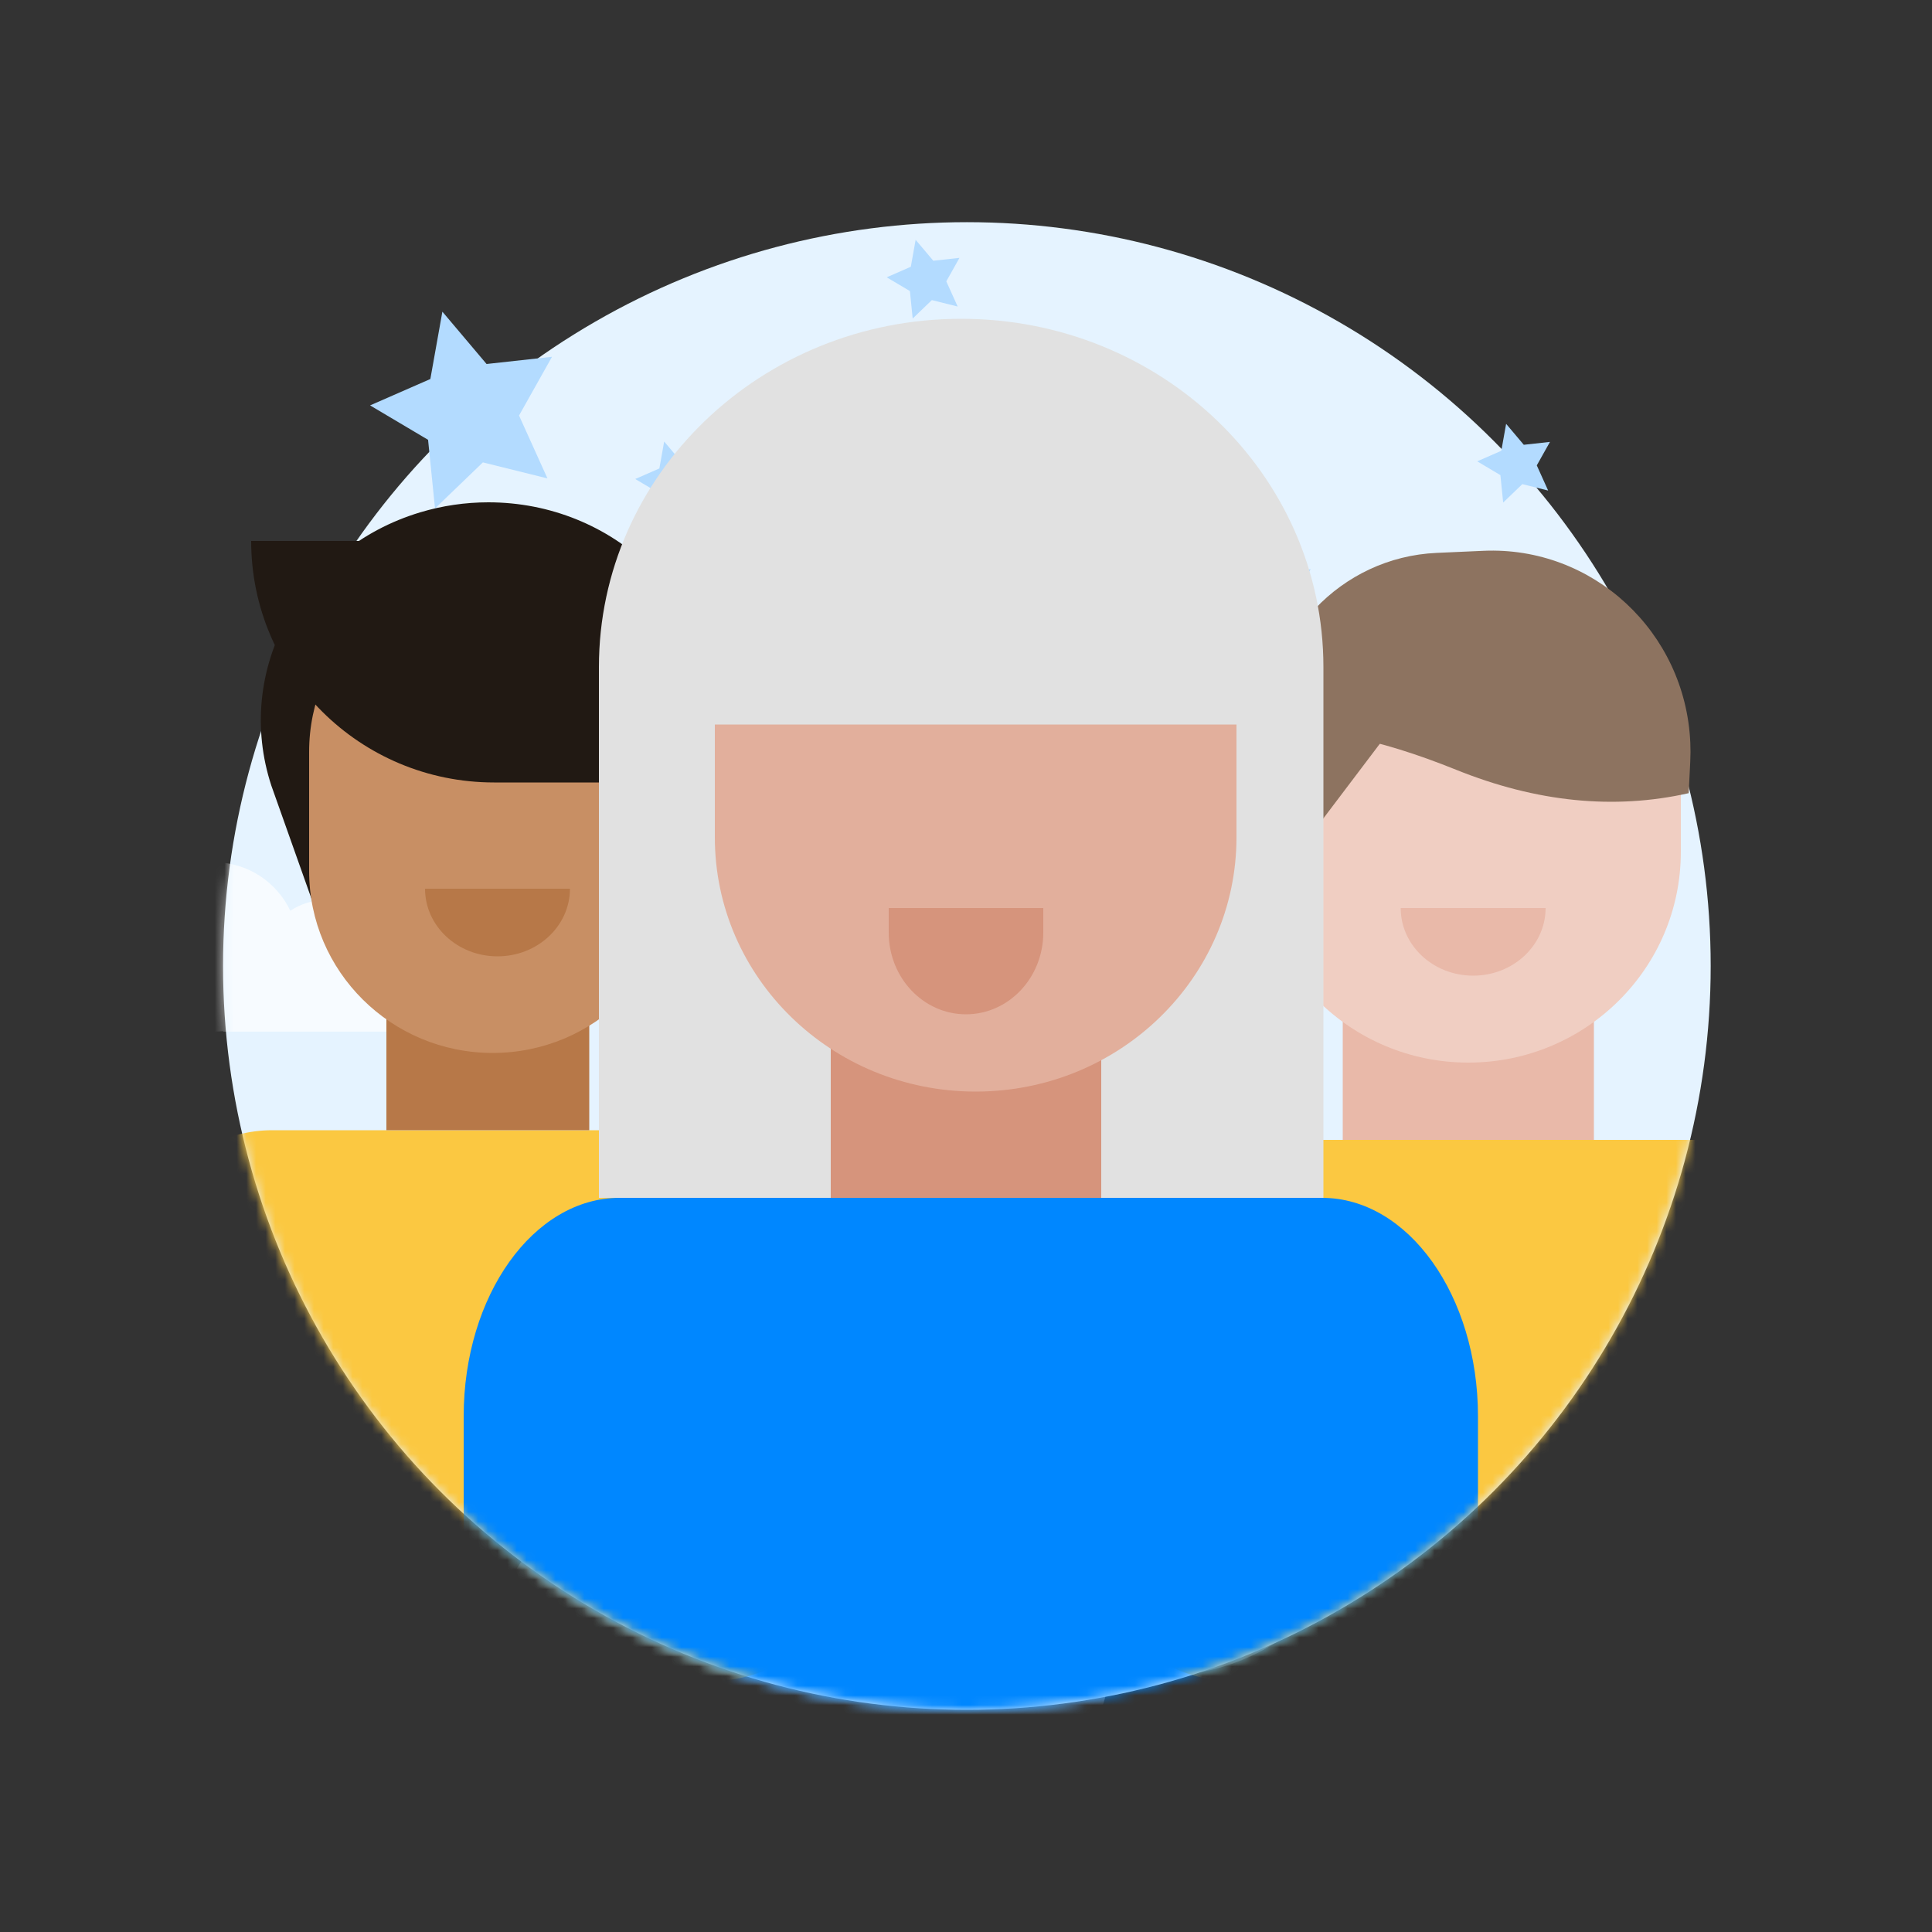 <?xml version="1.0" encoding="UTF-8"?>
<svg width="200px" height="200px" viewBox="0 0 200 200" version="1.1" xmlns="http://www.w3.org/2000/svg" xmlns:xlink="http://www.w3.org/1999/xlink">
    <rect x="0" y="0" width="200" height="200" fill="#333333" stroke="none"/>
    <title>perk-icon-pension-and-insurance</title>
    <defs>
        <circle id="path-1" cx="77.363" cy="77" r="77"></circle>
        <circle id="path-3" cx="77" cy="77" r="77"></circle>
    </defs>
    <g id="perk-icon-pension-and-insurance" stroke="none" stroke-width="1" fill="none" fill-rule="evenodd">
        <g id="Group-4" transform="translate(22, 23)">
            <g id="Group-3">
                <g id="Group-2" transform="translate(0.727, 0)">
                    <mask id="mask-2" fill="white">
                        <use xlink:href="#path-1"></use>
                    </mask>
                    <use id="Mask" fill="#E5F3FF" xlink:href="#path-1"></use>
                    <g id="Group-11" opacity="0.7" mask="url(#mask-2)">
                        <g transform="translate(73.817, 138.179) scale(-1, 1) translate(-73.817, -138.179) translate(28.317, 107.179)" id="Group">
                            <ellipse id="Oval" fill="#FFFFFF" cx="75.468" cy="40.338" rx="15.406" ry="15.395"></ellipse>
                            <ellipse id="Oval" fill="#FFFFFF" cx="48.557" cy="39.949" rx="21.646" ry="21.631"></ellipse>
                            <ellipse id="Oval" fill="#FFFFFF" cx="21.646" cy="21.631" rx="21.646" ry="21.631"></ellipse>
                        </g>
                    </g>
                    <g id="Group-11" opacity="0.4" mask="url(#mask-2)">
                        <g transform="translate(169.469, 35.641) scale(-1, 1) translate(-169.469, -35.641) translate(147.469, 13.641)" id="Group" opacity="0.75">
                            <g>
                                <ellipse id="Oval" fill="#FFFFFF" cx="21.646" cy="21.631" rx="21.646" ry="21.631"></ellipse>
                            </g>
                        </g>
                    </g>
                    <g id="Group-11" opacity="0.4" mask="url(#mask-2)">
                        <g transform="translate(-27.987, 47.333) scale(-1, 1) translate(27.987, -47.333) translate(-50.487, 25.333)" id="Group" opacity="0.75">
                            <g transform="translate(22.852, 22) scale(-1, 1) translate(-22.852, -22) translate(0.852, 0)">
                                <ellipse id="Oval" fill="#FFFFFF" cx="21.646" cy="21.631" rx="21.646" ry="21.631"></ellipse>
                            </g>
                        </g>
                    </g>
                    <g mask="url(#mask-2)" fill="#FFFFFF" id="Combined-Shape">
                        <g transform="translate(-9.75, 44.821)">
                            <path d="M10.113,38.974 L10.114,38.921 C9.794,38.956 9.468,38.974 9.138,38.974 C4.292,38.974 0.363,35.048 0.363,30.205 C0.363,25.362 4.292,21.436 9.138,21.436 C12.645,21.436 15.672,23.492 17.077,26.463 C18.154,25.749 19.448,25.333 20.839,25.333 C23.998,25.333 26.656,27.478 27.434,30.39 C28.283,29.667 29.385,29.231 30.589,29.231 C33.281,29.231 35.464,31.412 35.464,34.103 C35.464,36.459 33.79,38.425 31.565,38.877 L31.564,38.974 L10.113,38.974 Z" fill-opacity="0.7"></path>
                            <path d="M119.317,19.487 L119.317,19.292 C118.687,19.42 118.035,19.487 117.367,19.487 C111.982,19.487 107.617,15.125 107.617,9.744 C107.617,4.362 111.982,0 117.367,0 C121.259,0 124.619,2.279 126.182,5.575 C127.511,4.525 129.191,3.897 131.017,3.897 C134.162,3.897 136.871,5.756 138.106,8.435 C138.904,8.025 139.809,7.795 140.768,7.795 C143.999,7.795 146.618,10.412 146.618,13.641 C146.618,16.186 144.99,18.351 142.719,19.154 L142.718,19.487 L119.317,19.487 Z" fill-opacity="0.8"></path>
                        </g>
                    </g>
                </g>
                <polygon id="Star" fill="#B3DBFF" transform="translate(106.994, 39.419) rotate(-15) translate(-106.994, -39.419) " points="106.999 44.013 102.451 46.395 103.316 41.344 99.633 37.763 104.719 37.03 106.989 32.436 109.268 37.034 114.354 37.775 110.677 41.35 111.55 46.402"></polygon>
                <polygon id="Star" fill="#B3DBFF" transform="translate(26.323, 55.701) rotate(-15) translate(-26.323, -55.701) " points="26.328 60.295 21.78 62.677 22.645 57.626 18.962 54.045 24.048 53.312 26.319 48.718 28.597 53.316 33.684 54.057 30.006 57.632 30.879 62.684"></polygon>
                <polygon id="Star" fill="#B3DBFF" transform="translate(26.323, 18.675) rotate(-15) translate(-26.323, -18.675) " points="26.329 25.086 20.308 28.41 21.453 21.361 16.576 16.365 23.31 15.342 26.317 8.931 29.334 15.347 36.069 16.381 31.2 21.369 32.356 28.419"></polygon>
                <polygon id="Star" fill="#B3DBFF" transform="translate(47.766, 26.47) rotate(-15) translate(-47.766, -26.47) " points="47.769 29.035 45.36 30.364 45.818 27.545 43.867 25.546 46.561 25.137 47.764 22.573 48.97 25.139 51.665 25.552 49.717 27.548 50.179 30.368"></polygon>
                <polygon id="Star" fill="#B3DBFF" transform="translate(131.088, 86) rotate(-15) translate(-131.088, -86) " points="131.091 88.565 128.683 89.894 129.141 87.075 127.19 85.076 129.883 84.667 131.086 82.102 132.293 84.669 134.987 85.082 133.039 87.078 133.502 89.898"></polygon>
                <polygon id="Star" fill="#B3DBFF" transform="translate(134.924, 24.641) rotate(-15) translate(-134.924, -24.641) " points="134.927 27.206 132.518 28.535 132.976 25.716 131.025 23.717 133.719 23.308 134.922 20.744 136.128 23.31 138.823 23.723 136.875 25.719 137.337 28.539"></polygon>
                <polygon id="Star" fill="#B3DBFF" transform="translate(52.101, 82.616) rotate(-15) translate(-52.101, -82.616) " points="52.104 85.18 49.695 86.509 50.153 83.69 48.203 81.691 50.896 81.282 52.099 78.718 53.306 81.284 56 81.698 54.052 83.693 54.514 86.513"></polygon>
                <polygon id="Star" fill="#B3DBFF" transform="translate(79.645, 43.128) rotate(-15) translate(-79.645, -43.128) " points="79.648 45.693 77.24 47.022 77.698 44.203 75.747 42.204 78.44 41.795 79.643 39.231 80.85 41.797 83.544 42.211 81.596 44.206 82.059 47.026"></polygon>
                <polygon id="Star" fill="#B3DBFF" transform="translate(73.797, 5.59) rotate(-15) translate(-73.797, -5.59) " points="73.8 8.154 71.391 9.484 71.85 6.664 69.899 4.666 72.592 4.257 73.795 1.692 75.002 4.259 77.696 4.672 75.748 6.667 76.21 9.487"></polygon>
            </g>
            <g id="Group" transform="translate(1, 0)">
                <mask id="mask-4" fill="white">
                    <use xlink:href="#path-3"></use>
                </mask>
                <g id="BG-2"></g>
                <path d="M50.815,94 L5.185,94 C-4.306,94 -12,103.685 -12,115.632 L-12,129.368 C-12,141.315 -4.306,151 5.185,151 L50.815,151 C60.306,151 68,141.315 68,129.368 L68,115.632 C68,103.685 60.306,94 50.815,94 Z" id="Path" fill="#FBC841" mask="url(#mask-4)"></path>
                <path d="M152.501,95 L104.499,95 C94.835,95 87,104.843 87,116.985 L87,129.015 C87,141.157 94.835,151 104.499,151 L152.501,151 C162.165,151 170,141.157 170,129.015 L170,116.985 C170,104.843 162.165,95 152.501,95 Z" id="Path" fill="#FBC841" mask="url(#mask-4)"></path>
                <path d="M113.855,101 L41.145,101 C32.228,101 25,111.122 25,123.609 L25,143.391 C25,155.878 32.228,166 41.145,166 L113.855,166 C122.772,166 130,155.878 130,143.391 L130,123.609 C130,111.122 122.772,101 113.855,101 Z" id="Path" fill="#0087FF" mask="url(#mask-4)"></path>
            </g>
            <g id="ic_groups_promo_asset-4" transform="translate(4, 10)" fill-rule="nonzero">
                <path d="M24.554,19 C37.503,19 48,29.058 48,41.465 C48,43.781 47.626,46.083 46.892,48.289 L42.521,61.424 L6.941,62 L2.09,48.328 C-1.81,36.44 5.087,23.774 17.494,20.038 C19.779,19.35 22.159,19 24.554,19 Z" id="Path" fill="#211913"></path>
                <polygon id="Path" fill="#B77848" points="35 69 14 69 14 84 35 84"></polygon>
                <path d="M44,44.836 C44,34.433 35.493,26 25,26 C14.507,26 6,34.433 6,44.836 L6,57.164 C6,67.567 14.507,76 25,76 C35.493,76 44,67.567 44,57.164 L44,44.836 Z" id="Path" fill="#C88F64"></path>
                <path d="M18,59 L33,59 C33,62.866 29.642,66 25.5,66 C21.358,66 18,62.866 18,59 Z" id="Path" fill="#B77848"></path>
                <path d="M0,23 L23.824,23 C35.519,23 45,32.426 45,44.053 L45,48 L25.147,48 C11.259,48 0,36.807 0,23 Z" id="Path" fill="#211913"></path>
                <polygon id="Path" fill="#E9B9A9" points="139 70 113 70 113 85 139 85"></polygon>
                <path d="M148,47.818 C148,35.768 138.15,26 126,26 C113.85,26 104,35.768 104,47.818 L104,55.182 C104,67.232 113.85,77 126,77 C138.15,77 148,67.232 148,55.182 L148,47.818 Z" id="Path" fill="#F0CEC2"></path>
                <path d="M119,61 L134,61 C134,64.866 130.642,68 126.5,68 C122.358,68 119,64.866 119,61 Z" id="Path" fill="#E9B9A9"></path>
                <polygon id="Path" fill="#8D7360" points="118 42.46 107 57 107 42"></polygon>
                <path d="M122.725,24.235 L127.551,24.02 C138.888,23.516 148.482,32.411 148.98,43.889 C149.008,44.539 149.007,45.191 148.974,45.841 L148.813,49.109 C141.081,50.849 133.056,50.041 124.738,46.686 C116.42,43.331 109.841,42.098 105,42.986 C105,32.941 112.812,24.676 122.725,24.235 Z" id="Path" fill="#8D7360"></path>
                <path d="M73.5,0 C94.211,0 111,16.143 111,36.057 L111,91 L36,91 L36,36.057 C36,16.143 52.789,0 73.5,0 Z" id="Path" fill="#E1E1E1"></path>
                <polygon id="Path" fill="#D6947C" points="88 70 60 70 60 91 88 91"></polygon>
                <path d="M102,36.328 C102,21.788 89.912,10 75,10 C60.088,10 48,21.788 48,36.328 L48,53.672 C48,68.213 60.088,80 75,80 C89.912,80 102,68.213 102,53.672 L102,36.328 Z" id="Path" fill="#E2AF9C"></path>
                <path d="M66,61 L82,61 L82,63.538 C82,68.212 78.418,72 74,72 C69.582,72 66,68.212 66,63.538 L66,61 Z" id="Path" fill="#D6947C"></path>
                <path d="M71.706,9 L75.294,9 C91.148,9 104,21.442 104,36.789 L104,42 L43,42 L43,36.789 C43,21.442 55.852,9 71.706,9 Z" id="Path" fill="#E1E1E1"></path>
            </g>
        </g>
    </g>
</svg>